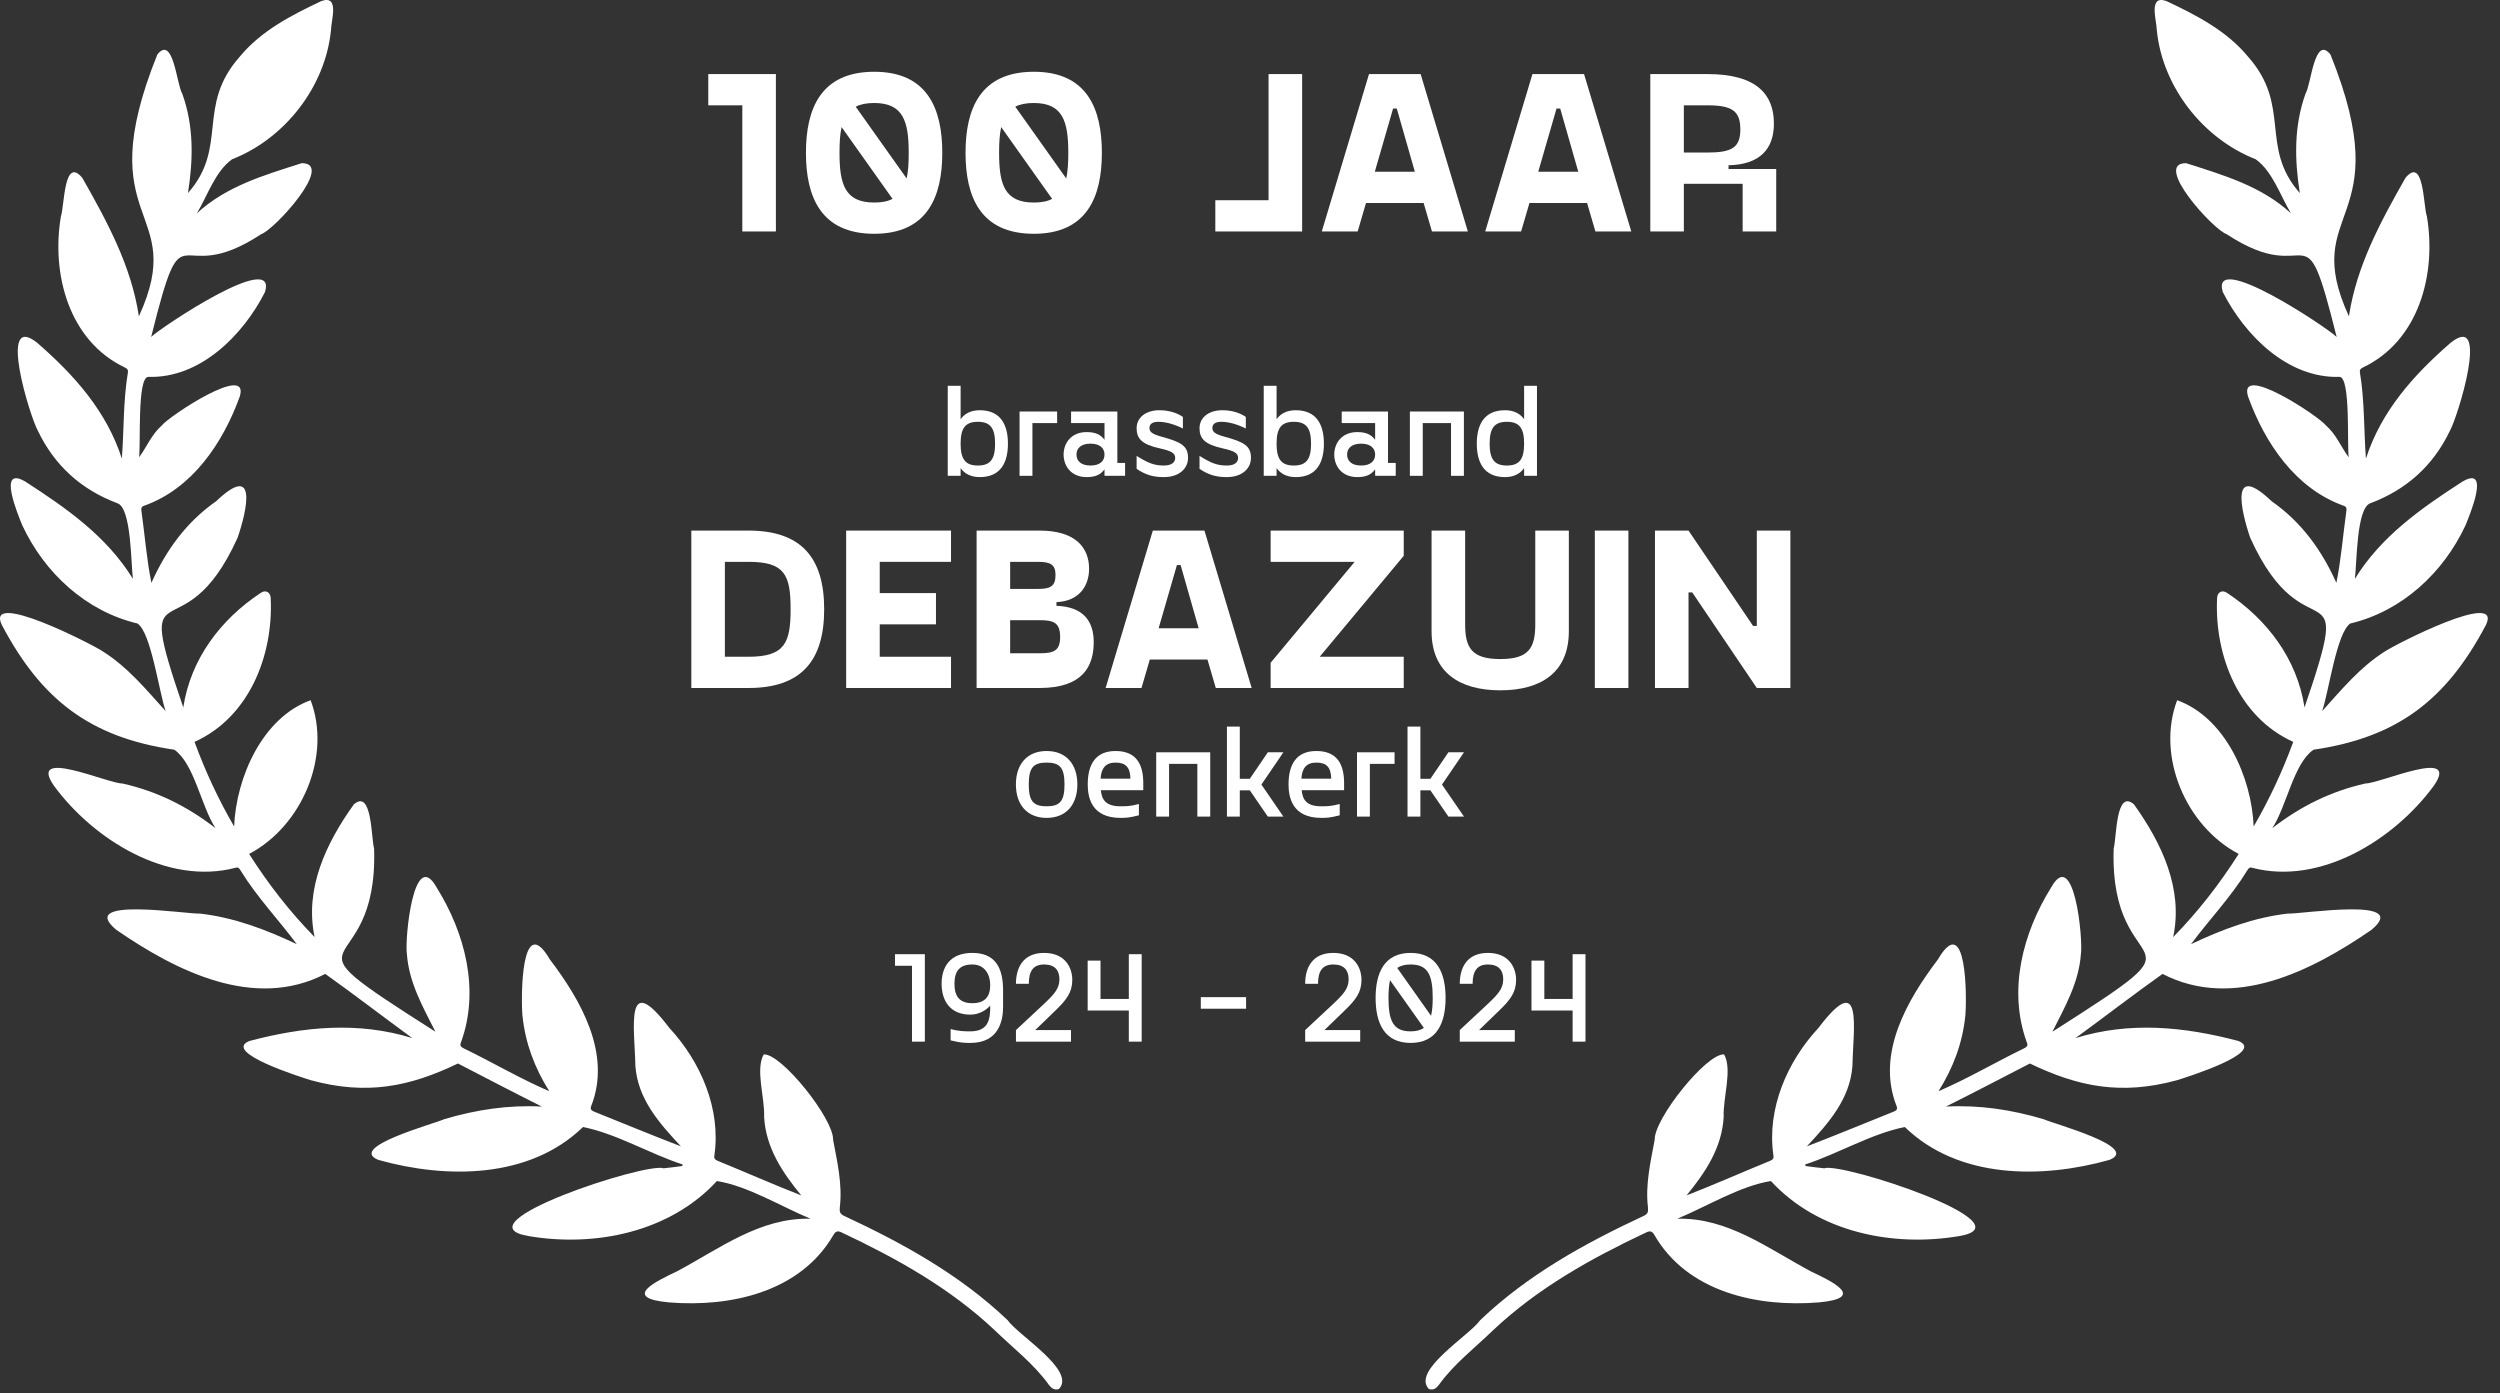 <svg xmlns="http://www.w3.org/2000/svg" width="183" height="102" viewBox="0 0 183 102" fill="none"><rect x="0" y="0" width="183" height="102" fill="#333333" stroke="none"/><path d="M132.167 85.352C132.623 85.408 133.078 85.482 133.536 85.519C134.809 85.061 148.653 89.597 143.417 90.481C138.541 91.309 133.073 90.195 129.63 86.452C127.391 86.804 124.956 88.304 122.778 89.211C126.463 89.116 129.429 91.393 132.53 93.053C134.103 93.797 136.637 95.006 133.166 95.333C128.658 95.707 123.513 94.596 121.09 90.381C120.932 90.111 120.771 90.087 120.511 90.21C116.467 92.116 112.585 94.275 109.297 97.37C107.945 98.683 106.423 99.839 105.318 101.383C105.124 101.634 104.908 101.786 104.59 101.673C103.312 100.322 107.551 97.767 108.347 96.639C111.835 93.314 115.984 91.023 120.307 89.009C120.624 88.86 120.666 88.711 120.629 88.365C120.434 86.704 120.819 85.055 121.123 83.43C121.075 81.905 124.911 77.095 126.204 77.183C126.83 78.288 126.107 80.398 126.174 81.744C126.051 84.019 124.83 85.826 123.456 87.503C125.501 86.709 127.506 85.814 129.539 84.987C129.731 84.907 129.865 84.822 129.813 84.574C129.319 81.169 130.823 77.707 133.105 75.251C136.428 70.865 135.642 75.335 135.599 78.01C135.427 80.44 133.862 82.198 132.263 83.913C134.396 83.095 136.503 82.217 138.623 81.37C138.848 81.279 138.916 81.17 138.82 80.94C137.333 77.126 139.592 73.217 141.854 70.234C143.96 66.632 143.981 72.954 143.864 74.337C143.655 76.364 142.978 78.156 141.9 79.876C144.055 78.949 146.074 77.751 148.189 76.725C148.383 76.626 148.466 76.528 148.356 76.283C146.972 72.468 148.068 68.291 150.145 64.961C151.829 61.943 152.491 68.752 152.322 69.836C152.175 71.92 151.157 73.693 150.236 75.522C162.568 67.672 154.391 72.365 154.721 62.118C154.939 61.363 154.863 57.713 156.207 58.881C158.228 61.704 159.829 65.058 159.076 68.595C160.891 66.744 162.467 64.715 163.871 62.508C159.987 60.463 157.826 55.334 159.367 51.256C162.877 52.519 164.818 56.88 164.968 60.499C166.12 58.514 167.08 56.454 167.866 54.305C163.868 52.504 162.106 47.996 162.288 43.835C162.284 43.357 162.65 43.142 163.02 43.399C165.941 45.334 168.144 48.216 168.691 51.785C172.466 40.749 168.784 48.355 164.718 39.369C164.025 37.363 163.219 33.775 166.287 36.692C168.452 38.205 169.952 40.271 171.023 42.667C171.373 40.934 171.506 39.165 171.753 37.415C171.773 37.251 171.792 37.102 171.563 37.023C168.03 35.77 165.792 32.432 164.563 29.042C163.765 26.517 169.718 30.453 170.263 31.144C171.012 31.804 171.352 32.699 171.926 33.475C171.797 32.52 172.073 27.641 171.262 27.587C167.465 27.711 164.322 24.552 162.709 21.377C161.763 18.246 170.359 23.987 171.043 24.665C168.53 14.592 169.398 21.356 162.986 17.14C162.015 16.817 157.562 11.936 160.022 11.944C162.751 12.819 165.533 13.618 167.694 15.614C166.914 14.31 166.348 12.54 165.12 11.659C161.28 10.164 158.297 6.372 157.88 2.226C157.872 1.506 157.226 -0.419 158.593 0.082C160.77 1.112 162.986 2.247 164.55 4.141C167.774 7.769 165.361 10.752 168.348 14.133C167.957 11.684 167.912 9.221 168.766 6.853C169.177 6.192 169.416 2.534 170.588 3.986C175.651 16.552 168.258 15.127 171.941 23.157C172.494 19.467 174.266 16.217 176.081 13.018C177.443 11.392 177.382 15.096 177.65 15.846C178.358 20.054 177.07 24.966 172.944 26.911C172.772 26.999 172.719 27.082 172.745 27.261C173.095 29.337 173.028 31.532 173.187 33.57C174.308 30.088 176.68 27.443 179.389 25.089C182.314 22.759 179.897 30.548 179.333 31.532C178.114 34.083 176.155 35.846 173.51 36.838C172.483 37.185 172.528 41.218 172.377 42.374C174.287 39.26 177.24 37.198 180.255 35.251C182.328 34.037 180.784 37.682 180.478 38.446C178.858 41.925 175.83 44.741 172.039 45.641C171.045 46.31 170.472 50.615 169.982 52.052C171.432 50.455 172.723 48.863 174.559 47.696C175.294 47.19 183.188 43.148 181.98 45.728C179.089 51.212 175.525 53.976 169.347 54.879C167.886 55.891 167.389 59.01 166.331 60.622C168.382 59.034 170.607 57.921 173.142 57.353C174.251 57.348 180.136 54.674 178.153 57.522C175.266 61.456 169.863 64.829 164.868 63.523C164.643 63.445 164.575 63.598 164.484 63.737C163.305 65.663 161.695 67.342 160.381 69.114C162.64 68.042 164.958 67.166 167.446 66.877C168.503 66.919 176.549 65.609 173.59 68.065C169.226 71.075 163.491 73.979 158.298 71.29C156.24 72.751 153.979 74.491 151.924 75.99C155.895 74.754 159.892 75.153 163.851 76.2C165.884 77.024 160.054 78.855 159.356 79.071C155.271 80.189 152.117 79.55 148.587 77.848C146.524 78.913 144.529 79.958 142.445 81C144.907 80.873 147.231 81.227 149.581 81.922C150.315 82.26 156.699 83.975 154.419 84.902C149.456 86.299 143.36 86.309 139.432 82.498C136.984 82.982 134.574 84.445 132.14 85.239C132.149 85.277 132.158 85.314 132.167 85.352Z" fill="white"></path><path d="M49.94 85.352C49.484 85.408 49.029 85.482 48.571 85.519C47.298 85.061 33.453 89.597 38.689 90.481C43.566 91.309 49.034 90.195 52.476 86.452C54.716 86.804 57.15 88.304 59.328 89.211C55.643 89.116 52.678 91.393 49.575 93.053C48.003 93.797 45.47 95.006 48.941 95.333C53.448 95.707 58.593 94.596 61.016 90.381C61.174 90.111 61.335 90.087 61.596 90.21C65.641 92.116 69.522 94.275 72.809 97.37C74.161 98.683 75.683 99.839 76.787 101.383C76.983 101.634 77.199 101.786 77.517 101.673C78.795 100.322 74.555 97.767 73.76 96.639C70.271 93.314 66.124 91.023 61.801 89.009C61.483 88.86 61.441 88.711 61.476 88.365C61.672 86.704 61.288 85.055 60.983 83.43C61.031 81.905 57.195 77.095 55.904 77.183C55.277 78.288 55.999 80.398 55.933 81.744C56.056 84.019 57.276 85.826 58.651 87.503C56.605 86.709 54.602 85.814 52.569 84.987C52.375 84.907 52.242 84.822 52.293 84.574C52.787 81.169 51.283 77.707 49.001 75.251C45.678 70.865 46.465 75.335 46.509 78.01C46.679 80.44 48.245 82.198 49.843 83.913C47.71 83.095 45.603 82.217 43.484 81.37C43.258 81.279 43.19 81.17 43.285 80.94C44.773 77.126 42.515 73.217 40.252 70.234C38.146 66.632 38.125 72.954 38.243 74.337C38.453 76.364 39.128 78.156 40.207 79.876C38.051 78.949 36.032 77.751 33.917 76.725C33.724 76.626 33.64 76.528 33.749 76.283C35.135 72.468 34.038 68.291 31.96 64.961C30.277 61.943 29.615 68.752 29.785 69.836C29.933 71.92 30.948 73.693 31.872 75.522C19.54 67.672 27.715 72.365 27.384 62.118C27.167 61.363 27.243 57.713 25.901 58.881C23.878 61.704 22.277 65.058 23.03 68.595C21.217 66.744 19.64 64.715 18.235 62.508C22.121 60.463 24.281 55.334 22.738 51.256C19.229 52.519 17.288 56.88 17.138 60.499C15.986 58.514 15.026 56.454 14.24 54.305C18.239 52.504 20 47.996 19.818 43.835C19.822 43.357 19.456 43.142 19.086 43.399C16.165 45.334 13.961 48.216 13.416 51.785C9.64 40.749 13.322 48.355 17.389 39.369C18.082 37.363 18.887 33.775 15.819 36.692C13.654 38.205 12.153 40.271 11.083 42.667C10.733 40.934 10.6 39.165 10.354 37.415C10.334 37.251 10.315 37.102 10.543 37.023C14.077 35.77 16.314 32.432 17.545 29.042C18.34 26.517 12.389 30.453 11.843 31.144C11.094 31.804 10.755 32.699 10.18 33.475C10.31 32.52 10.033 27.641 10.845 27.587C14.64 27.711 17.784 24.552 19.398 21.377C20.343 18.246 11.748 23.987 11.064 24.665C13.576 14.592 12.708 21.356 19.121 17.14C20.091 16.817 24.544 11.936 22.085 11.944C19.356 12.819 16.574 13.618 14.413 15.614C15.194 14.31 15.758 12.54 16.986 11.659C20.828 10.164 23.809 6.372 24.226 2.226C24.234 1.506 24.88 -0.419 23.513 0.082C21.336 1.112 19.121 2.247 17.557 4.141C14.332 7.769 16.745 10.752 13.758 14.133C14.15 11.684 14.195 9.221 13.34 6.853C12.929 6.192 12.691 2.534 11.519 3.986C6.455 16.552 13.848 15.127 10.166 23.157C9.613 19.467 7.841 16.217 6.025 13.018C4.663 11.392 4.724 15.096 4.457 15.846C3.748 20.054 5.037 24.966 9.162 26.911C9.333 26.999 9.387 27.082 9.363 27.261C9.012 29.337 9.078 31.532 8.92 33.57C7.797 30.088 5.426 27.443 2.718 25.089C-0.206 22.759 2.211 30.548 2.773 31.532C3.993 34.083 5.951 35.846 8.596 36.838C9.623 37.185 9.578 41.218 9.73 42.374C7.819 39.26 4.865 37.198 1.851 35.251C-0.222 34.037 1.322 37.682 1.628 38.446C3.248 41.925 6.276 44.741 10.067 45.641C11.061 46.31 11.633 50.615 12.124 52.052C10.674 50.455 9.383 48.863 7.548 47.696C6.812 47.19 -1.082 43.148 0.125 45.728C3.017 51.212 6.581 53.976 12.759 54.879C14.221 55.891 14.717 59.01 15.775 60.622C13.725 59.034 11.499 57.921 8.965 57.353C7.856 57.348 1.972 54.674 3.953 57.522C6.84 61.456 12.242 64.829 17.238 63.523C17.465 63.445 17.531 63.598 17.622 63.737C18.801 65.663 20.41 67.342 21.725 69.114C19.466 68.042 17.149 67.166 14.66 66.877C13.604 66.919 5.557 65.609 8.516 68.065C12.881 71.075 18.616 73.979 23.809 71.29C25.866 72.751 28.127 74.491 30.182 75.99C26.212 74.754 22.215 75.153 18.257 76.2C16.224 77.024 22.052 78.855 22.751 79.071C26.835 80.189 29.988 79.55 33.521 77.848C35.582 78.913 37.577 79.958 39.66 81C37.2 80.873 34.875 81.227 32.525 81.922C31.791 82.26 25.409 83.975 27.688 84.902C32.65 86.299 38.748 86.309 42.675 82.498C45.121 82.982 47.532 84.445 49.966 85.239C49.958 85.277 49.949 85.314 49.94 85.352Z" fill="white"></path><path d="M71.72 30.029C73.245 30.029 73.781 31.093 73.781 32.476C73.781 33.86 73.245 34.924 71.72 34.924C71.061 34.924 70.6 34.67 70.317 34.265V34.83H69.376V28.24H70.317V30.688C70.6 30.283 71.061 30.029 71.72 30.029ZM71.579 34.077C72.501 34.077 72.84 33.606 72.84 32.476C72.84 31.347 72.501 30.876 71.579 30.876C70.656 30.876 70.317 31.347 70.317 32.476C70.317 33.606 70.656 34.077 71.579 34.077Z" fill="white"></path><path d="M77.381 30.97H75.573V34.83H74.632V30.123H77.381V30.97Z" fill="white"></path><path d="M79.541 34.924C78.393 34.924 77.856 34.095 77.856 33.276C77.856 32.457 78.393 31.629 79.541 31.629C80.2 31.629 80.568 31.817 80.85 32.194V30.97H78.403V30.123H81.791V33.888H82.356V34.83H80.85V34.359C80.568 34.736 80.2 34.924 79.541 34.924ZM79.824 34.077C80.511 34.077 80.85 33.747 80.85 33.276C80.85 32.806 80.511 32.476 79.824 32.476C79.137 32.476 78.798 32.806 78.798 33.276C78.798 33.747 79.137 34.077 79.824 34.077Z" fill="white"></path><path d="M85.195 34.924C84.461 34.924 83.887 34.783 83.2 34.321V33.37C84.056 33.907 84.499 34.077 85.195 34.077C85.807 34.077 86.024 33.813 86.024 33.521C86.024 33.192 85.779 33.013 84.913 32.825C83.567 32.533 83.2 32.09 83.2 31.347C83.2 30.565 83.868 30.029 84.875 30.029C85.506 30.029 86.127 30.198 86.588 30.518V31.366C85.901 31.027 85.299 30.876 84.781 30.876C84.301 30.876 84.141 31.083 84.141 31.318C84.141 31.582 84.263 31.761 85.064 31.977C86.457 32.354 86.965 32.646 86.965 33.512C86.965 34.312 86.297 34.924 85.195 34.924Z" fill="white"></path><path d="M89.801 34.924C89.067 34.924 88.493 34.783 87.805 34.321V33.37C88.662 33.907 89.104 34.077 89.801 34.077C90.413 34.077 90.629 33.813 90.629 33.521C90.629 33.192 90.385 33.013 89.519 32.825C88.172 32.533 87.805 32.09 87.805 31.347C87.805 30.565 88.474 30.029 89.481 30.029C90.112 30.029 90.733 30.198 91.194 30.518V31.366C90.507 31.027 89.904 30.876 89.387 30.876C88.907 30.876 88.747 31.083 88.747 31.318C88.747 31.582 88.869 31.761 89.669 31.977C91.062 32.354 91.571 32.646 91.571 33.512C91.571 34.312 90.902 34.924 89.801 34.924Z" fill="white"></path><path d="M94.849 30.029C96.374 30.029 96.91 31.093 96.91 32.476C96.91 33.86 96.374 34.924 94.849 34.924C94.19 34.924 93.729 34.67 93.446 34.265V34.83H92.505V28.24H93.446V30.688C93.729 30.283 94.19 30.029 94.849 30.029ZM94.708 34.077C95.63 34.077 95.969 33.606 95.969 32.476C95.969 31.347 95.63 30.876 94.708 30.876C93.785 30.876 93.446 31.347 93.446 32.476C93.446 33.606 93.785 34.077 94.708 34.077Z" fill="white"></path><path d="M99.352 34.924C98.204 34.924 97.667 34.095 97.667 33.276C97.667 32.457 98.204 31.629 99.352 31.629C100.011 31.629 100.378 31.817 100.66 32.194V30.97H98.213V30.123H101.602V33.888H102.167V34.83H100.66V34.359C100.378 34.736 100.011 34.924 99.352 34.924ZM99.634 34.077C100.322 34.077 100.66 33.747 100.66 33.276C100.66 32.806 100.322 32.476 99.634 32.476C98.947 32.476 98.608 32.806 98.608 33.276C98.608 33.747 98.947 34.077 99.634 34.077Z" fill="white"></path><path d="M106.216 30.97H104.145V34.83H103.203V30.123H107.157V34.83H106.216V30.97Z" fill="white"></path><path d="M111.565 30.688V28.24H112.506V34.83H111.565V34.265C111.282 34.67 110.821 34.924 110.162 34.924C108.637 34.924 108.101 33.86 108.101 32.476C108.101 31.093 108.637 30.029 110.162 30.029C110.821 30.029 111.282 30.283 111.565 30.688ZM110.304 34.077C111.226 34.077 111.565 33.606 111.565 32.476C111.565 31.347 111.226 30.876 110.304 30.876C109.381 30.876 109.042 31.347 109.042 32.476C109.042 33.606 109.381 34.077 110.304 34.077Z" fill="white"></path><path d="M54.79 50.361H50.605V38.839H54.79C58.619 38.839 60.33 40.788 60.33 44.6C60.33 48.396 58.619 50.361 54.79 50.361ZM54.79 41.127H53.061V48.074H54.79C57.433 48.074 57.873 47.074 57.873 44.6C57.873 42.059 57.433 41.127 54.79 41.127Z" fill="white"></path><path d="M64.396 48.074H69.615V50.361H61.939V38.839H69.615V41.127H64.396V43.414H68.513V45.702H64.396V48.074Z" fill="white"></path><path d="M76.095 50.361H71.487V38.839H76.095C78.755 38.839 79.721 40.11 79.721 41.635C79.721 42.855 79.027 44.007 77.332 44.075V44.346C79.315 44.414 80.06 45.481 80.06 47.006C80.06 48.785 79.247 50.361 76.095 50.361ZM75.96 41.127H73.943V43.109H75.96C76.858 43.109 77.264 42.94 77.264 42.093C77.264 41.296 76.858 41.127 75.96 41.127ZM76.095 45.397H73.943V47.82H76.095C77.112 47.82 77.603 47.65 77.603 46.633C77.603 45.566 77.112 45.397 76.095 45.397Z" fill="white"></path><path d="M88.166 38.839L91.622 50.361H88.996L88.386 48.277H84.167L83.557 50.361H80.931L84.387 38.839H88.166ZM86.421 41.364H86.15L84.811 45.99H87.742L86.421 41.364Z" fill="white"></path><path d="M96.602 48.074H102.753V50.361H93.01V48.514L99.161 41.127H93.01V38.839H102.753V40.686L96.602 48.074Z" fill="white"></path><path d="M109.824 50.531C106.825 50.531 104.791 49.209 104.791 46.21V38.839H107.248V45.702C107.248 47.43 107.74 48.243 109.824 48.243C111.908 48.243 112.382 47.43 112.382 45.702V38.839H114.839V46.21C114.839 49.209 112.823 50.531 109.824 50.531Z" fill="white"></path><path d="M116.742 38.839H119.199V50.361H116.742V38.839Z" fill="white"></path><path d="M123.871 43.363H123.6V50.361H121.144V38.839H123.6L128.328 45.82H128.599V38.839H131.056V50.361H128.599L123.871 43.363Z" fill="white"></path><path d="M51.847 5.422H56.795V16.944H54.338V7.71H51.847V5.422Z" fill="white"></path><path d="M63.994 5.253C67.891 5.253 68.975 7.964 68.975 11.183C68.975 14.402 67.891 17.113 63.994 17.113C60.08 17.113 58.995 14.402 58.995 11.183C58.995 7.964 60.08 5.253 63.994 5.253ZM66.518 11.183C66.518 8.879 66.112 7.54 63.994 7.54C63.435 7.54 62.994 7.625 62.638 7.811L66.366 13.064C66.484 12.539 66.518 11.912 66.518 11.183ZM61.452 11.183C61.452 13.487 61.842 14.826 63.994 14.826C64.553 14.826 64.993 14.741 65.332 14.555L61.605 9.302C61.486 9.828 61.452 10.454 61.452 11.183Z" fill="white"></path><path d="M75.676 5.253C79.573 5.253 80.657 7.964 80.657 11.183C80.657 14.402 79.573 17.113 75.676 17.113C71.762 17.113 70.677 14.402 70.677 11.183C70.677 7.964 71.762 5.253 75.676 5.253ZM78.2 11.183C78.2 8.879 77.794 7.54 75.676 7.54C75.117 7.54 74.676 7.625 74.32 7.811L78.048 13.064C78.166 12.539 78.2 11.912 78.2 11.183ZM73.134 11.183C73.134 13.487 73.524 14.826 75.676 14.826C76.235 14.826 76.675 14.741 77.014 14.555L73.287 9.302C73.168 9.828 73.134 10.454 73.134 11.183Z" fill="white"></path><path d="M92.859 5.422H95.316V16.944H88.962V14.657H92.859V5.422Z" fill="white"></path><path d="M103.99 5.422L107.447 16.944H104.82L104.21 14.86H99.991L99.381 16.944H96.755L100.212 5.422H103.99ZM102.245 7.947H101.974L100.635 12.572H103.567L102.245 7.947Z" fill="white"></path><path d="M115.953 5.422L119.41 16.944H116.784L116.174 14.86H111.955L111.345 16.944H108.718L112.175 5.422H115.953ZM114.208 7.947H113.937L112.599 12.572H115.53L114.208 7.947Z" fill="white"></path><path d="M127.562 13.454H123.258V16.944H120.802V5.422H124.987C128.647 5.422 129.85 6.964 129.85 9.048C129.85 10.912 128.816 12.047 126.529 12.098V12.369H130.019V16.944H127.562V13.454ZM124.987 7.71H123.258V11.166H124.987C126.783 11.166 127.393 10.793 127.393 9.472C127.393 8.116 126.783 7.71 124.987 7.71Z" fill="white"></path><path d="M65.515 69.847H67.699V76.248H66.758V70.694H65.515V69.847Z" fill="white"></path><path d="M71.034 76.342C70.677 76.342 70.319 76.342 69.585 76.154V75.325C70.196 75.495 70.658 75.495 71.034 75.495C72.456 75.495 72.484 74.45 72.484 73.612C72.201 73.923 71.693 74.271 71.034 74.271C69.509 74.271 68.926 73.207 68.926 72.012C68.926 70.816 69.509 69.753 71.175 69.753C72.842 69.753 73.425 70.826 73.425 72.482V73.706C73.425 74.638 73.162 76.342 71.034 76.342ZM71.175 73.433C72.098 73.433 72.484 72.953 72.484 72.106C72.484 71.353 72.098 70.6 71.175 70.6C70.253 70.6 69.867 71.07 69.867 72.012C69.867 72.953 70.253 73.433 71.175 73.433Z" fill="white"></path><path d="M75.78 75.4H78.397V76.248H74.368V75.4L76.326 73.574C77.173 72.784 77.549 72.37 77.549 71.682C77.549 71.023 77.21 70.6 76.429 70.6C75.648 70.6 75.309 71.07 75.309 72.012H74.368C74.368 70.816 74.904 69.753 76.429 69.753C77.954 69.753 78.491 70.816 78.491 71.729C78.491 72.642 78.067 73.188 77.248 73.979L75.78 75.4Z" fill="white"></path><path d="M82.629 69.847H83.57V76.248H82.629V73.97H79.617V70.317H80.558V73.123H82.629V69.847Z" fill="white"></path><path d="M87.899 72.991H91.213V73.838H87.899V72.991Z" fill="white"></path><path d="M96.95 75.4H99.567V76.248H95.538V75.4L97.496 73.574C98.344 72.784 98.72 72.37 98.72 71.682C98.72 71.023 98.381 70.6 97.6 70.6C96.819 70.6 96.48 71.07 96.48 72.012H95.538C95.538 70.816 96.075 69.753 97.6 69.753C99.125 69.753 99.661 70.816 99.661 71.729C99.661 72.642 99.238 73.188 98.419 73.979L96.95 75.4Z" fill="white"></path><path d="M103.256 69.753C105.214 69.753 105.816 71.259 105.816 73.047C105.816 74.836 105.214 76.342 103.256 76.342C101.298 76.342 100.695 74.836 100.695 73.047C100.695 71.259 101.298 69.753 103.256 69.753ZM104.875 73.047C104.875 71.343 104.508 70.6 103.256 70.6C102.842 70.6 102.522 70.684 102.277 70.854L104.753 74.356C104.837 74.007 104.875 73.574 104.875 73.047ZM101.637 73.047C101.637 74.751 101.995 75.495 103.256 75.495C103.67 75.495 103.99 75.41 104.225 75.24L101.75 71.748C101.674 72.097 101.637 72.529 101.637 73.047Z" fill="white"></path><path d="M108.267 75.4H110.883V76.248H106.855V75.4L108.813 73.574C109.66 72.784 110.036 72.37 110.036 71.682C110.036 71.023 109.697 70.6 108.916 70.6C108.135 70.6 107.796 71.07 107.796 72.012H106.855C106.855 70.816 107.391 69.753 108.916 69.753C110.441 69.753 110.978 70.816 110.978 71.729C110.978 72.642 110.554 73.188 109.735 73.979L108.267 75.4Z" fill="white"></path><path d="M115.116 69.847H116.057V76.248H115.116V73.97H112.104V70.317H113.045V73.123H115.116V69.847Z" fill="white"></path><path d="M76.613 59.869C75.183 59.869 74.364 58.899 74.364 57.421C74.364 55.943 75.183 54.974 76.613 54.974C78.044 54.974 78.863 55.943 78.863 57.421C78.863 58.899 78.044 59.869 76.613 59.869ZM76.613 59.021C77.583 59.021 77.922 58.645 77.922 57.421C77.922 56.197 77.583 55.821 76.613 55.821C75.644 55.821 75.305 56.197 75.305 57.421C75.305 58.645 75.644 59.021 76.613 59.021Z" fill="white"></path><path d="M82.013 59.869C79.885 59.869 79.622 58.353 79.622 57.421C79.622 55.943 80.206 54.974 81.655 54.974C83.105 54.974 83.688 55.849 83.688 57.327V57.845H80.582C80.648 58.504 80.912 59.021 82.013 59.021C82.389 59.021 82.757 59.021 83.368 58.852V59.68C82.634 59.869 82.371 59.869 82.013 59.869ZM80.563 56.998H82.747C82.728 56.179 82.418 55.821 81.655 55.821C80.93 55.821 80.61 56.235 80.563 56.998Z" fill="white"></path><path d="M87.646 55.915H85.575V59.775H84.634V55.068H88.588V59.775H87.646V55.915Z" fill="white"></path><path d="M91.487 57.854H90.753V59.775H89.812V53.185H90.753V57.007H91.487L92.805 55.068H93.944L92.335 57.431L93.944 59.775H92.805L91.487 57.854Z" fill="white"></path><path d="M96.712 59.869C94.585 59.869 94.321 58.353 94.321 57.421C94.321 55.943 94.904 54.974 96.354 54.974C97.804 54.974 98.388 55.849 98.388 57.327V57.845H95.281C95.347 58.504 95.611 59.021 96.712 59.021C97.088 59.021 97.456 59.021 98.067 58.852V59.68C97.333 59.869 97.07 59.869 96.712 59.869ZM95.262 56.998H97.446C97.427 56.179 97.117 55.821 96.354 55.821C95.629 55.821 95.309 56.235 95.262 56.998Z" fill="white"></path><path d="M102.082 55.915H100.274V59.775H99.333V55.068H102.082V55.915Z" fill="white"></path><path d="M104.706 57.854H103.972V59.775H103.031V53.185H103.972V57.007H104.706L106.024 55.068H107.163L105.554 57.431L107.163 59.775H106.024L104.706 57.854Z" fill="white"></path></svg>